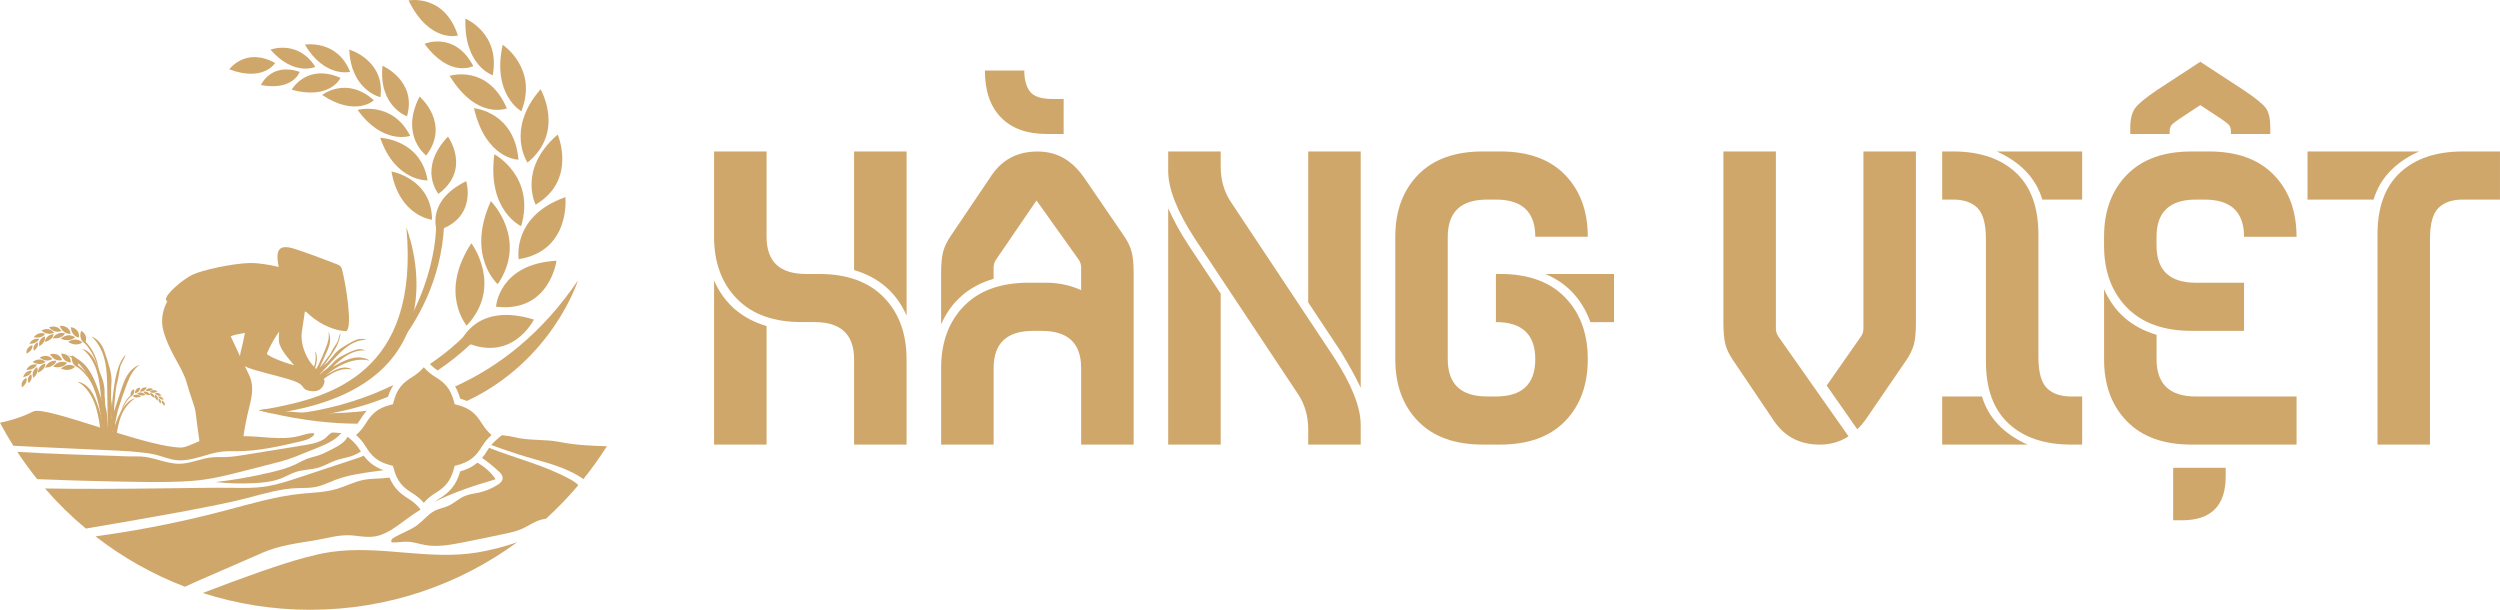 <?xml version="1.0" encoding="UTF-8"?>
<svg xmlns="http://www.w3.org/2000/svg" id="Layer_2" data-name="Layer 2" viewBox="0 0 1595.98 389.28">
  <defs>
    <style>
      .cls-1 {
        fill-rule: evenodd;
      }

      .cls-1, .cls-2 {
        fill: #d0a76b;
      }
    </style>
  </defs>
  <g id="Layer_1-2" data-name="Layer 1">
    <g>
      <path class="cls-2" d="M235.96,230.22c-2.97-2.03-6.83-2.4-10.36-1.72-3.53.67-6.81,2.28-9.98,3.97-1.1.58-2.24,1.19-3.38,1.84l.44-.4c2.93-2.65,5.89-5.32,9.31-7.31,3.42-1.98,7.39-3.24,11.32-2.83-2.47-1.35-5.57-.93-8.16.18-2.59,1.11-4.79,2.15-7.26,3.49-1.84,1-3.92,2.52-5.23,4.16-.49.61-1.28,1.28-1.87,1.8-.7.63-1.69,1.81-2.49,2.31-1.64,1.05-2.84,2.12-3.93,3.18-.03-.05-.06-.1-.09-.15,2.91-3.1,5.83-6.21,8.74-9.31,2.87-3.06,5.76-6.13,9.21-8.52,3.44-2.39,7.52-4.07,11.7-3.96-2.73-1.21-5.96-.5-8.6.9-2.64,1.4-4.87,2.69-7.37,4.32-1.85,1.21-3.93,3.01-5.16,4.84-.47.69-1.25,1.46-1.82,2.07-.69.73-1.63,2.05-2.43,2.66-.94.71-1.72,1.42-2.42,2.12.97-1.15,1.9-2.33,2.77-3.55,3.76-5.32,8.42-11.72,8.36-17.61-.89,1.51-1.07,4.26-1.96,5.77-.94,1.58-2.63,3.92-3.45,5.57-.92,1.86-1.64,2.78-2.92,4.48-1.72,2.29-3.04,4.25-4.83,6.17,1.32-2.94,2.65-5.89,3.97-8.83,1.01-2.25,2.04-4.53,2.48-6.96.45-2.43.27-5.06-1-7.18.96,3.31-.19,6.84-1.44,10.06-1.53,3.95-3.22,7.84-5.07,11.65-.24.5-.72,1.26-1.26,2.14-.19-.21-.38-.43-.58-.65.47-1.4.83-2.86,1.04-4.51.24-1.9,0-4.98-1.12-6.12.66,2.91.53,5.99-.36,8.83-.1.32-.21.63-.33.94-.45-.51-.92-1.05-1.41-1.62-1.39-1.62-2.88-4.04-4.08-6.84-1.2-2.81-2.13-6.01-2.38-9.23t0,0c-.12-1.61-.09-3.21.16-4.76.76-4.81,1.45-9.53,1.86-12.44.2-.1.4-.2.61-.3,6.77,6.55,15.37,11.7,25.61,12.61,4.78-1.53-.22-31.11-2.5-39.69-.2-.75-.6-1.42-1.15-1.94-.38-.36-.84-.67-1.35-.86-6.36-2.48-27.24-10.54-31.5-11.08-5.04-.65-8.62.59-6.6,11.45.06.34.14.7.23,1.07-.09-.02-.17-.04-.26-.06-5.39-1.27-12.41-2.57-18.2-2.46-11.08.23-30.5,4.53-36.61,7.46-6.1,2.94-17.44,12.51-16.95,15.99.04.29.34.63.87,1.05-2.25,4.15-4.62,10.91-2.46,18.89.36,1.35.78,2.67,1.25,3.96,4.05,11.42,11.21,20.45,13.44,28.58,2.48,9.04,5.42,15.37,5.88,19.67.35,3.35,1.8,13.73,2.42,18.12.17,1.23.28,1.99.28,1.99h.72s17.14.22,17.14.22c0,0,.04-.7.1-1.91l9.66-1.91s.07-.56.21-1.56c.36-2.54,1.22-7.94,2.68-14.27,2.03-8.81,4.97-16.72.68-25.31-.76-1.53-1.62-3.28-2.51-5.12.14.08.28.16.43.24.01,0,.02.01.03.01,1.13.59,2.54,1.15,4.31,1.7,8.58,2.71,23.49,5.88,28.7,8.36,5.2,2.49,2.49,4.97,9.27,5.65,6.78.68,8.36-5.2,8.13-6.78-.04-.29-.22-.62-.52-.98,1.62-1.21,3.28-2.37,5.03-3.38,4.03-2.3,8.83-3.74,13.33-2.62-1.96-1.34-4.5-1.58-6.83-1.14-2.33.44-4.48,1.5-6.58,2.62-1.28.67-2.63,1.41-3.95,2.23,2.61-1.95,5.26-3.85,8.1-5.47,6.12-3.5,13.4-5.68,20.23-3.98ZM154.27,222.15c-.55,2.04-.93,3.72-1.08,5.15-3.14-6.61-5.92-12.61-5.92-12.61h0c1.53-.73,4.96-1.46,9.07-2.18-.71,3.76-1.41,7.21-2.07,9.64ZM181.38,231.19c-9.03-3.17-11.07-5.2-11.07-5.2,0,0,2.46-6.61,7.88-14.3-.24,3.25-.32,6.45.16,7.77h0s0,.02.01.05c1.04,2.83,2.3,5.49,9.42,13.69-1.82-.5-3.91-1.13-6.41-2Z"></path>
      <g>
        <path class="cls-2" d="M305.17,352.61c8.42-1.42,16.78-3.62,25.04-6.48-37.04,27.13-82.72,43.15-132.15,43.15-23.93,0-46.99-3.76-68.62-10.71,25.62-9.87,50.2-18.59,64.56-22.42,5.62-1.5,11.26-2.9,16.93-3.73,31.67-4.67,62.6,5.53,94.23.2Z"></path>
        <path class="cls-2" d="M387.43,284.88c-4.61,7.29-9.63,14.3-15.03,20.99-.73-.58-1.51-1.09-2.27-1.57-12.2-7.5-25.81-9.89-38.85-14.14-3.61-1.18-10.55-3.39-17.66-6.07.94-1.14,1.94-2.18,3.01-3.1l3.73-3.2c3.68.45,6.74.9,8.28,1.33,7.8,2.15,20,1.31,27.89,2.89,11.73,2.35,21.25,2.51,30.91,2.87Z"></path>
        <path class="cls-2" d="M369.21,309.73c-6.41,7.59-13.32,14.75-20.67,21.43-.86.15-1.73.27-2.6.47-4.34,1.01-8.31,3.99-12.5,5.88-3.72,1.68-7.61,2.5-11.47,3.32-9,1.9-18.01,3.8-27.02,5.55-7.8,1.51-15.73,2.92-23.46,1.57-3.83-.67-7.59-2.02-11.48-2.13-3.07-.09-6.15.59-9.22.46-.32-.01-.68-.06-.9-.36-.52-.75.3-1.88,1.03-2.34,5.13-3.31,10.85-4.81,15.79-8.61,3.62-2.79,6.74-6.76,10.62-8.82,2.87-1.53,6-1.91,8.92-3.25,3.54-1.62,6.69-4.61,10.25-6.17,2.92-1.28,6.01-1.55,9.03-2.21,4.27-.94,8.46-2.69,12.4-5.17,1.36-.86,2.89-2.18,2.95-4.13.05-1.72-1.08-3-2.13-3.98-3.5-3.29-7.18-6.26-11-8.89,1.3-1.53,2.46-3.22,3.59-5.07.29-.47.59-.93.9-1.38,17.56,6.94,35.89,11.17,52.69,20.59,1.47.82,3.02,1.89,4.27,3.24Z"></path>
        <path class="cls-2" d="M268.56,325.28c-2.19,1.33-4.35,2.75-6.47,4.26-7.07,5.01-14.01,11.15-21.87,12.74-4.69.95-9.42.21-14.1-.36-8.79-1.07-16.74,1.65-25.58,3.1-10.84,1.78-22.33,3.21-32.78,7.76-13.02,5.67-26.03,11.34-39.05,17.02-3.54,1.55-7.11,3.1-10.64,4.78-20.69-7.92-39.9-18.81-57.11-32.16,2.4-.35,4.83-.7,7.3-1.06,25.17-3.66,50.26-8.81,75.18-15.37,16.16-4.25,32.31-9.12,48.66-10.78,7.62-.77,15.3-.85,22.8-3.06,5.65-1.67,11.13-4.54,16.84-5.72,5.29-1.1,10.65-.73,15.97-1.43.32-.04.64-.09.96-.14,2.7,6.63,6.82,10.28,12.33,13.67,2.46,1.51,4.58,3.29,6.28,5.28l1.28,1.48Z"></path>
        <path class="cls-2" d="M316.38,305.95c-13.12,3.91-26.34,8.08-38.93,14.41.84-.65,1.72-1.26,2.66-1.84,6.51-4.01,11.08-8.38,13.66-17.58,4.76-1.33,8.23-3.2,11.02-5.59,4.4,2.6,8.43,5.82,11.6,10.6Z"></path>
        <path class="cls-2" d="M244.87,300.16c-1.8.25-3.61.49-5.41.74-8.49,1.16-17.03,2.33-25.29,5.44-4.14,1.56-8.21,3.61-12.45,4.5-3.98.83-8.01.61-12.02.76-10.77.42-21.44,3.58-32.07,6.4-18,4.76-62.38,12.61-102.85,19.43-9.37-7.81-18.09-16.37-26.07-25.6,48.34.86,99.08-.76,120.1-.41,6.67.11,13.36.22,20.03-.73,7.66-1.1,15.19-3.6,22.7-6.09,12.28-4.07,24.56-8.14,36.85-12.21,1.26-.42,2.57-.88,3.81-1.5,3.07,4.08,6.76,7.17,12.67,9.27Z"></path>
        <path class="cls-2" d="M230.38,288.26c-1.96,1.25-4.02,2.24-6.12,2.95-3.28,1.11-6.65,1.55-9.92,2.7-3.52,1.24-6.88,3.3-10.41,4.44-5,1.61-10.2,1.32-15.19,2.98-2.89.97-5.65,2.56-8.5,3.75-5.76,2.39-11.8,3.04-17.77,3.35-8.32.43-16.64.22-24.89-.69,12.12-1.37,24.21-3.52,36.22-6.43,4.99-1.21,9.98-2.56,14.77-4.83,2.65-1.26,5.24-2.79,7.95-3.76,1.95-.7,3.94-1.1,5.91-1.71,3.64-1.13,7.15-2.97,10.65-4.81,3.29-1.73,6.76-3.63,8.89-7.36l2.5,2.15c1.99,1.71,3.76,3.82,5.28,6.29.2.33.41.66.62.98Z"></path>
        <path class="cls-2" d="M218.06,276.39c-4.46,5-10.2,7.37-15.76,9.61-3.3,1.33-6.6,2.66-9.9,3.99-3.06,1.23-6.12,2.47-9.22,3.46-2.53.81-5.09,1.47-7.64,2.12-6.58,1.69-13.16,3.37-19.73,5.05-8.54,2.19-17.1,4.38-25.73,5.58-9.64,1.34-19.32,1.44-28.98,1.53-6.73.07-45.39-.46-77.34-1.84-4.51-5.59-8.77-11.41-12.73-17.43,21.44,1.32,46.8,2.08,70.64,2.88,2.78.09,5.57-.07,8.35.07,8.53.45,16.64,4.94,25.2,4.64,6.75-.24,13.34-3.46,20.08-4.1,2.72-.26,5.44-.09,8.16-.15,4.67-.1,9.35-.86,14.01-1.62,11.37-1.85,22.74-3.7,34.11-5.55,5.04-.82,10.76-1.42,15.45-4.44,1.59-1.03,2.77-2.87,4.37-3.8,1.33-.77,6.24.47,6.67-.02Z"></path>
        <path class="cls-2" d="M197.4,279.99c-1.92.95-3.94,1.42-5.95,1.89-12.98,3.01-26.04,6.02-39.13,6.15-3.44.03-6.88-.13-10.33.24-9.82,1.06-19.48,6.49-29.24,5.49-4.76-.49-9.29-2.5-13.97-3.62-5.11-1.21-10.36-1.36-15.54-1.99-3.55-.43-46.76-2.08-74.75-3.58-3.01-4.78-5.85-9.68-8.5-14.7,6.1-1.23,13.56-3.37,21.23-7.18,4.13-2.05,22.46,3.87,42.59,10.23.55.18,1.11.35,1.67.53.09.03.17.05.26.08.23.07.45.14.68.22.53.17,1.07.34,1.61.5.16.05.31.1.47.15.2.06.39.12.58.18.18.06.36.11.55.17.57.18,1.14.36,1.71.53.1.03.21.06.31.1,0,0,.02,0,.03,0,.17.05.33.1.5.16.11.03.21.07.32.1.72.22,1.44.45,2.16.67,15.66,4.82,31.06,9.1,40.55,9.42,3.11.1,7.89-2.44,12.12-4.11,2.15-.85,4.17-1.47,5.74-1.4,6.23.26,12.47-1.23,18.71-1.64,1.22-.08,2.44-.12,3.65-.13,11.79-.07,23.59,2.8,35.26-.04,2.57-.63,5.12-1.55,7.72-1.85,4.38-.51,1.26,2.29-1.02,3.42Z"></path>
      </g>
      <g>
        <path class="cls-1" d="M193.67,263.45c22.9-3.43,42.12-10.2,57.55-17.69-1.4,2.09-2.57,4.55-3.51,7.54-12.38,5.02-24.58,8.34-35.99,10.49-4.2.79-8.29,1.42-12.25,1.92-3.76-.4-7.55-.9-11.26-1.51,1.85-.23,3.67-.48,5.47-.75Z"></path>
        <path class="cls-1" d="M302.05,218.24c-.55.53-1.11,1.05-1.67,1.58-6.82,6.34-13.85,11.87-20.98,16.67-1.87-1.22-3.53-2.61-4.94-4.12,11.26-7.63,18.44-14.39,21.43-17.39,1.05-1.06,1.58-1.66,1.58-1.66l4.58,4.92Z"></path>
        <g>
          <path class="cls-2" d="M294.63,217.34s9.81-24.58,46.2-13.34c0,0-14.27,29.31-46.2,13.34Z"></path>
          <path class="cls-2" d="M316.66,195.79s1.66-27.29,38.6-29.35c0,0-4.35,33.45-38.6,29.35Z"></path>
          <path class="cls-2" d="M331.17,165.47s-4.82-27.34,29.76-39.63c0,0,3.71,34.16-29.76,39.63Z"></path>
          <path class="cls-2" d="M297.94,207.87s-17.93-20.77,2.98-52.59c0,0,20.58,27.36-2.98,52.59Z"></path>
          <path class="cls-2" d="M317.77,181.44s-20.42-17.8-4.41-53.04c0,0,23.93,23.95,4.41,53.04Z"></path>
          <path class="cls-2" d="M332.71,144.36s-21.88-9.75-17.12-45.9c0,0,26.42,14.18,17.12,45.9Z"></path>
          <path class="cls-2" d="M341.95,130.64s-11.61-22.58,14.07-44.75c0,0,12.56,28.96-14.07,44.75Z"></path>
          <path class="cls-2" d="M336.76,103.79s-14.17-20.9,8.32-46.81c0,0,15.89,27.15-8.32,46.81Z"></path>
          <path class="cls-2" d="M330.99,101.94s-20.77-.12-28.41-32.88c0,0,25.85,2.21,28.41,32.88Z"></path>
          <path class="cls-2" d="M332.83,71.04s-19-10.69-11.91-42.46c0,0,22.75,15.05,11.91,42.46Z"></path>
          <path class="cls-2" d="M314.55,48.05s-18.48-6-17.43-36.14c0,0,22.5,9.22,17.43,36.14Z"></path>
          <path class="cls-2" d="M292.32,22.67s-17.99,5.09-31.52-22.39c0,0,22.82-4.49,31.52,22.39Z"></path>
          <path class="cls-2" d="M302.14,42.17s-14.92,7.95-31.1-14.2c0,0,19.24-8.31,31.1,14.2Z"></path>
          <path class="cls-2" d="M323.57,69.18s-18.98,7.82-36.52-20.75c0,0,24.28-7.75,36.52,20.75Z"></path>
        </g>
      </g>
      <g>
        <path class="cls-1" d="M283.52,143.89c-1.84,35.1-17.18,61.97-32.2,80.16-2.31,1.75-4.67,3.45-7.06,5.06,35.33-42.56,34.13-85.56,34.13-85.56l5.13.34Z"></path>
        <g>
          <path class="cls-2" d="M278.92,147.28s-7.42-18.81,18.71-31.63c0,0,7.42,23.78-18.71,31.63Z"></path>
          <path class="cls-2" d="M279.88,123.75s-13.37-16.05,6.1-36.55c0,0,15.11,20.89-6.1,36.55Z"></path>
          <path class="cls-2" d="M272.07,99.28s-17.01-12.69-4.21-37.64c0,0,19.96,17.06,4.21,37.64Z"></path>
          <path class="cls-2" d="M275.8,140.28s-20.86-2.16-25.9-30.82c0,0,25.79,4.44,25.9,30.82Z"></path>
          <path class="cls-2" d="M272.98,115.19s-20.69.8-30.24-27.2c0,0,25.86.79,30.24,27.2Z"></path>
          <path class="cls-2" d="M261.86,86.73s-17.28,6.04-33.57-16.57c0,0,22.13-5.95,33.57,16.57Z"></path>
          <path class="cls-2" d="M259.82,74.26s-18.29-6.48-15.62-32.27c0,0,22.16,9.53,15.62,32.27Z"></path>
          <path class="cls-2" d="M242.87,62.04s-18.83-4.2-19.9-30.4c0,0,23.07,6.78,19.9,30.4Z"></path>
          <path class="cls-2" d="M238.69,64.03s-11.62,10.82-33.03-3.4c0,0,15.54-12.31,33.03,3.4Z"></path>
          <path class="cls-2" d="M223.51,45.88s-16.17,4.01-28.87-17.38c0,0,20.55-3.55,28.87,17.38Z"></path>
          <path class="cls-2" d="M201.3,42.67s-13.42,6.34-28.64-10.97c0,0,17.35-6.66,28.64,10.97Z"></path>
          <path class="cls-2" d="M175.64,40.2s-7.34,12.26-29.27,4.06c0,0,10.35-14.45,29.27-4.06Z"></path>
          <path class="cls-2" d="M191.31,45.9s-4.14,12.24-24.74,8.39c0,0,6.35-14.7,24.74-8.39Z"></path>
          <path class="cls-2" d="M217.39,49.7s-6.46,14.3-31.19,7.59c0,0,9.45-17.04,31.19-7.59Z"></path>
        </g>
      </g>
      <path class="cls-1" d="M211.71,263.79c7.21-.14,14.71-.62,22.41-1.55-1.61,1.75-3.01,3.73-4.36,5.93-.5.81-1.02,1.58-1.57,2.31-16.53-.03-34.87-2.06-55.2-6.68-2.59-.59-5.22-1.22-7.88-1.9,1.76-.24,3.55-.52,5.38-.85,4.01.61,8.3,1.15,12.81,1.59,3.33.33,6.8.6,10.37.8,5.75.32,11.78.46,18.05.34Z"></path>
      <path class="cls-1" d="M368.98,178.99c-.2.63-16.38,51.37-70.92,77-1.31-.55-2.73-1.05-4.29-1.48-.86-3.08-1.94-5.62-3.25-7.78,27.92-12.64,55.43-33.72,78.46-67.74Z"></path>
      <path class="cls-1" d="M183.3,262.65c-3.29.59-6.74.87-10.31,1.15-2.59-.59-5.22-1.22-7.88-1.9,1.76-.24,3.55-.52,5.38-.85,40.98-7.3,97.51-23.17,88.93-115.88.24,1.09,39.01,96.89-76.12,117.48Z"></path>
      <path class="cls-2" d="M307.67,270.43c-3.72-6.04-7.32-9.73-15.66-11.93l-1.77-.47-.47-1.77c-2.19-8.35-5.88-11.95-11.93-15.66-2.84-1.75-5.29-3.81-7.29-6.14-2,2.33-4.45,4.39-7.29,6.14-6.04,3.72-9.73,7.32-11.93,15.66l-.47,1.77-1.77.47c-8.35,2.2-11.95,5.89-15.66,11.93-1.75,2.84-3.81,5.29-6.14,7.29,2.33,2,4.39,4.45,6.14,7.3,3.72,6.04,7.32,9.73,15.67,11.93l1.77.47.47,1.77c2.2,8.35,5.89,11.95,11.93,15.66,2.84,1.75,5.3,3.82,7.29,6.14.46-.54.95-1.06,1.45-1.57,1.7-1.7,3.65-3.23,5.84-4.58,6.04-3.72,9.73-7.32,11.93-15.66l.47-1.77,1.77-.47c8.35-2.19,11.94-5.89,15.66-11.93,1.75-2.84,3.81-5.29,6.14-7.3-2.33-2-4.39-4.45-6.14-7.29Z"></path>
      <g>
        <g>
          <path class="cls-1" d="M49.56,233.03c6.49,4.57,9.78,10.72,11.46,15.78.06.65.1,1.31.12,1.96-3.89-11.86-12.26-16.8-12.26-16.8l.68-.94Z"></path>
          <g>
            <path class="cls-2" d="M49.65,234.32s-4.49-.84-3.8-7.37c0,0,5.44,1.44,3.8,7.37Z"></path>
            <path class="cls-2" d="M45.27,231.31s-4.67.63-6.25-5.55c0,0,5.81-.38,6.25,5.55Z"></path>
            <path class="cls-2" d="M39.65,229.86s-4.47,1.73-7.7-3.71c0,0,5.66-1.77,7.7,3.71Z"></path>
            <path class="cls-2" d="M47.94,234.07s-2.92,3.73-9,1.25c0,0,3.94-4.4,9-1.25Z"></path>
            <path class="cls-2" d="M42.8,231.6s-2.33,4.05-8.83,2.51c0,0,3.26-4.85,8.83-2.51Z"></path>
            <path class="cls-2" d="M36.03,230.31s-.92,4.03-7.2,4.43c0,0,1.52-4.94,7.2-4.43Z"></path>
            <path class="cls-2" d="M33.4,229.2s-3.43,2.72-8.04-.89c0,0,4.48-3.09,8.04.89Z"></path>
            <path class="cls-2" d="M29.03,230.97s-3.06,3.1-8.2.15c0,0,4.06-3.59,8.2-.15Z"></path>
            <path class="cls-2" d="M28.91,232.01s.67,3.52-4.62,5.9c0,0-.49-4.45,4.62-5.9Z"></path>
            <path class="cls-2" d="M23.62,232.73s-1.18,3.57-6.79,3.43c0,0,1.79-4.35,6.79-3.43Z"></path>
            <path class="cls-2" d="M20.34,236.59s-.4,3.33-5.54,4.16c0,0,.81-4.11,5.54-4.16Z"></path>
            <path class="cls-2" d="M16.79,241.2s1.46,2.88-2.74,6.08c0,0-1.52-3.71,2.74-6.08Z"></path>
            <path class="cls-2" d="M19.76,238.89s1.84,2.26-1.37,5.74c0,0-2.05-2.98,1.37-5.74Z"></path>
            <path class="cls-2" d="M23.61,234.36s1.96,2.95-2.29,6.87c0,0-2.12-3.85,2.29-6.87Z"></path>
          </g>
        </g>
        <g>
          <path class="cls-1" d="M54.35,217.84c5.61,5.61,7.79,12.24,8.58,17.51-.06.65-.13,1.3-.22,1.95-1.8-12.35-9.19-18.65-9.19-18.65l.83-.81Z"></path>
          <g>
            <path class="cls-2" d="M54.23,219.12s-4.28-1.6-2.48-7.92c0,0,5.11,2.35,2.48,7.92Z"></path>
            <path class="cls-2" d="M50.43,215.41s-4.71-.18-5.21-6.55c0,0,5.79.62,5.21,6.55Z"></path>
            <path class="cls-2" d="M45.14,213.02s-4.7.93-6.95-4.98c0,0,5.88-.77,6.95,4.98Z"></path>
            <path class="cls-2" d="M52.58,218.59s-3.51,3.17-9.08-.31c0,0,4.64-3.65,9.08.31Z"></path>
            <path class="cls-2" d="M47.95,215.27s-2.99,3.59-9.13.96c0,0,4.04-4.22,9.13-.96Z"></path>
            <path class="cls-2" d="M41.5,212.83s-1.6,3.81-7.85,3.13c0,0,2.35-4.61,7.85-3.13Z"></path>
            <path class="cls-2" d="M39.1,211.29s-3.85,2.09-7.77-2.26c0,0,4.95-2.28,7.77,2.26Z"></path>
            <path class="cls-2" d="M34.49,212.29s-3.55,2.52-8.1-1.26c0,0,4.62-2.84,8.1,1.26Z"></path>
            <path class="cls-2" d="M34.19,213.29s.06,3.58-5.56,5.02c0,0,.28-4.47,5.56-5.02Z"></path>
            <path class="cls-2" d="M28.85,213.09s-1.77,3.32-7.28,2.21c0,0,2.51-3.98,7.28-2.21Z"></path>
            <path class="cls-2" d="M24.96,216.33s-.96,3.21-6.17,3.14c0,0,1.5-3.91,6.17-3.14Z"></path>
            <path class="cls-2" d="M20.67,220.26s.95,3.08-3.74,5.52c0,0-.86-3.92,3.74-5.52Z"></path>
            <path class="cls-2" d="M23.99,218.5s1.43,2.54-2.33,5.42c0,0-1.51-3.29,2.33-5.42Z"></path>
            <path class="cls-2" d="M28.57,214.7s1.42,3.24-3.44,6.38c0,0-1.43-4.16,3.44-6.38Z"></path>
          </g>
        </g>
        <g>
          <path class="cls-1" d="M83.68,252.19c-3.62,2.96-5.29,6.73-6.06,9.77,0,.38,0,.77.01,1.16,1.78-7.14,6.49-10.4,6.49-10.4l-.44-.52Z"></path>
          <g>
            <path class="cls-2" d="M83.67,252.95s2.6-.69,1.92-4.5c0,0-3.14,1.08-1.92,4.5Z"></path>
            <path class="cls-2" d="M86.12,251s2.78.17,3.44-3.53c0,0-3.43.03-3.44,3.53Z"></path>
            <path class="cls-2" d="M89.36,249.91s2.7.82,4.37-2.51c0,0-3.4-.8-4.37,2.51Z"></path>
            <path class="cls-2" d="M84.67,252.74s1.88,2.07,5.35.35c0,0-2.51-2.42-5.35-.35Z"></path>
            <path class="cls-2" d="M87.58,251.06s1.54,2.28,5.3,1.1c0,0-2.12-2.71-5.3-1.1Z"></path>
            <path class="cls-2" d="M91.51,250.01s.71,2.33,4.42,2.3c0,0-1.1-2.84-4.42-2.3Z"></path>
            <path class="cls-2" d="M93.01,249.25s2.14,1.45,4.69-.87c0,0-2.77-1.63-4.69.87Z"></path>
            <path class="cls-2" d="M95.66,250.1s1.93,1.69,4.83-.26c0,0-2.54-1.94-4.83.26Z"></path>
            <path class="cls-2" d="M95.77,250.71s-.24,2.1,2.97,3.28c0,0,.1-2.64-2.97-3.28Z"></path>
            <path class="cls-2" d="M98.92,250.91s.84,2.05,4.14,1.73c0,0-1.24-2.48-4.14-1.73Z"></path>
            <path class="cls-2" d="M101.01,253.04s.38,1.94,3.43,2.21c0,0-.65-2.39-3.43-2.21Z"></path>
            <path class="cls-2" d="M103.3,255.59s-.74,1.75,1.87,3.46c0,0,.74-2.25-1.87-3.46Z"></path>
            <path class="cls-2" d="M101.45,254.36s-.99,1.41,1.05,3.32c0,0,1.08-1.84-1.05-3.32Z"></path>
            <path class="cls-2" d="M98.99,251.86s-1.02,1.82,1.64,3.94c0,0,1.08-2.36-1.64-3.94Z"></path>
          </g>
        </g>
        <g>
          <path class="cls-2" d="M68.46,248.35c-.08-6.03-.17-12.11-1.51-17.98-1.34-5.88-4.04-11.61-8.59-15.57,4.07,1.36,6.82,5.25,8.26,9.3,1.44,4.04,2.57,7.58,3.64,11.74.79,3.08,1.25,7,.79,10.15-.18,1.18-.1,2.76-.08,3.96.02,1.44-.25,3.77,0,5.19,1.31,7.19-.29,11.56.75,17.97.14.84-.16,7.34-2.42,5.82-1.43-.96-.53-7.85-.55-9.46-.1-7.03-.19-14.07-.29-21.1Z"></path>
          <path class="cls-2" d="M64.49,253.43c-.54-5.66-1.1-11.38-2.81-16.8-1.71-5.42-4.7-10.61-9.28-13.98,3.93.97,6.82,4.42,8.49,8.11,1.67,3.69,3,6.93,4.33,10.76.98,2.84,1.72,6.49,1.53,9.49-.07,1.13.12,2.61.23,3.73.13,1.35.05,3.56.4,4.88,1.79,6.66.62,10.89,2.09,16.85.19.78.41,6.92-1.83,5.66-1.42-.8-1.1-7.34-1.25-8.86-.63-6.61-1.27-13.22-1.9-19.83Z"></path>
          <path class="cls-2" d="M74.85,274.78c.75-3.63,1.51-7.29,3.06-10.66,1.8-3.89,4.65-7.29,8.17-9.73-2.29.13-5.53,3.15-7.12,5.41-3.08,4.38-4.38,8.38-6.1,13.44-.44,1.31-.89,2.64-.92,4.02-.02,1.08.26,3.68,1.72,2.53.88-.69.96-3.93,1.18-5.02Z"></path>
          <path class="cls-2" d="M61.04,259.37c-2.05-6.36-5.74-12.54-11.62-15.72,3.37.48,6.31,2.69,8.36,5.42,2.04,2.73,3.3,5.95,4.45,9.16,2.11,5.92,4.5,13.1,3.07,19.45-1.55-1.69-1.51-6.23-1.94-8.52-.61-3.3-1.29-6.59-2.32-9.78Z"></path>
          <path class="cls-2" d="M60.96,250.77c-3.11-9.65-8.72-19.03-17.63-23.85,5.12.72,9.58,4.08,12.68,8.22,3.1,4.14,5.01,9.03,6.75,13.9,3.21,8.99,6.84,19.88,4.66,29.51-2.35-2.56-2.29-9.46-2.94-12.93-.93-5-1.96-10-3.52-14.85Z"></path>
          <path class="cls-2" d="M81.09,244.95c1.8-4.63,4-9.49,8.23-12.08-3.41,1.02-6.15,3.65-8.03,6.66s-3.01,6.43-4.12,9.81c-1.46,4.45-2.92,8.91-4.39,13.36-1.18,3.6-4.04,9.81-2.92,13.54,3.5-.66,4.44-11.05,5.31-13.99,1.73-5.84,3.71-11.61,5.91-17.29Z"></path>
          <path class="cls-2" d="M71.36,268.37c0-5.04,0-10.1.63-15.1,1.17-9.31,2.43-20.61,8.19-26.82-.51,2.47-3,5.57-3.51,8.04-.54,2.59-1.01,6.72-1.74,9.26-.82,2.88-.96,4.55-1.25,7.59-.51,5.26-1.18,9.28-.68,14.53.22,2.34,1.43,7.37-.2,9.41-.88,1.1-1.06.5-1.4-.86-.45-1.81-.05-4.2-.05-6.06Z"></path>
        </g>
      </g>
    </g>
    <g>
      <path class="cls-2" d="M522.89,174.9c17.88,0,31.65,4.98,41.34,14.94,9.68,9.96,14.52,23.14,14.52,39.52v54.46h-33.52v-54.46c0-15.82-8.38-23.74-25.14-23.74h-8.38c-17.88,0-31.66-4.98-41.34-14.94-9.68-9.96-14.52-23.13-14.52-39.52v-54.46h33.52v54.46c0,15.83,8.38,23.74,25.14,23.74h8.38ZM455.86,283.83v-104.74c6.52,14.71,17.69,24.4,33.52,29.05v75.69h-33.52ZM545.24,96.7h33.52v104.74c-6.52-14.71-17.69-24.39-33.52-29.05v-75.69Z"></path>
      <path class="cls-2" d="M634.33,283.83h-33.52v-48.88c0-16.38,4.84-29.56,14.52-39.52,9.68-9.96,23.46-14.94,41.34-14.94h11.17c8,0,15.45,1.58,22.34,4.75v-14.52c0-1.68-.47-3.26-1.4-4.75l-27.09-37.99-25.98,37.99c-.93,1.49-1.4,3.07-1.4,4.75v7.26c-15.83,4.66-27,14.34-33.52,29.05v-32.12c0-6.14.42-10.84,1.26-14.1.84-3.26,2.47-6.66,4.89-10.19l25.98-38.54c6.89-10.24,16.66-15.36,29.33-15.36s22.07,5.59,29.89,16.76l25.42,37.15c2.42,3.54,4.05,6.94,4.89,10.19.84,3.26,1.26,7.96,1.26,14.1v108.93h-33.52v-48.88c0-15.82-8.38-23.74-25.14-23.74h-5.59c-16.76,0-25.14,7.92-25.14,23.74v48.88ZM653.89,45.03c0,5.77,1.21,10.24,3.63,13.41,2.42,3.17,7.26,4.75,14.52,4.75h6.98v22.34h-10.89c-12.48,0-22.16-3.49-29.05-10.47-6.89-6.98-10.33-16.99-10.33-30.03h25.14Z"></path>
      <path class="cls-2" d="M868.67,283.83h-33.52v-9.78c0-8.38-2.14-15.83-6.42-22.34l-65.64-98.87c-11.55-17.69-17.32-32.21-17.32-43.57v-12.57h33.52v9.78c0,8.38,2.14,15.83,6.42,22.34l65.64,98.87c11.54,17.69,17.32,32.22,17.32,43.57v12.57ZM779.29,283.83h-33.52v-150.83c3.53,7.82,7.72,15.46,12.57,22.9l20.95,31.56v96.36ZM868.67,96.7v150.83c-2.98-6.33-7.17-13.97-12.57-22.9l-20.95-31.56v-96.36h33.52Z"></path>
      <path class="cls-2" d="M954.98,174.9h2.79c17.88,0,31.65,4.98,41.34,14.94,9.68,9.96,14.52,23.14,14.52,39.52s-4.84,29.56-14.52,39.52c-9.68,9.96-23.46,14.94-41.34,14.94h-11.17c-17.88,0-31.66-4.98-41.34-14.94-9.68-9.96-14.52-23.13-14.52-39.52v-78.21c0-16.38,4.84-29.56,14.52-39.52,9.68-9.96,23.46-14.94,41.34-14.94h11.17c17.88,0,31.65,4.98,41.34,14.94,9.68,9.96,14.52,23.14,14.52,39.52h-33.52c0-15.82-8.38-23.74-25.14-23.74h-5.59c-16.76,0-25.14,7.92-25.14,23.74v78.21c0,15.83,8.38,23.74,25.14,23.74h5.59c16.76,0,25.14-7.91,25.14-23.74s-8.38-23.74-25.14-23.74v-30.72ZM1015.31,205.63c-5.4-14.71-14.99-24.95-28.77-30.72h43.85v30.72h-15.08Z"></path>
      <path class="cls-2" d="M1180.09,278.53c-5.4,3.54-11.55,5.31-18.43,5.31-12.67,0-22.44-5.12-29.33-15.36l-25.98-38.54c-2.42-3.54-4.05-6.93-4.89-10.19-.84-3.26-1.26-7.96-1.26-14.11v-108.93h33.52v113.12c0,1.68.46,3.26,1.4,4.75l44.97,63.96ZM1191.55,267.08c-1.49,2.23-3.45,4.57-5.87,6.98l-19.55-27.93,22.07-31.56c.93-1.49,1.4-3.07,1.4-4.75v-113.12h33.52v108.93c0,6.14-.42,10.85-1.26,14.11-.84,3.26-2.47,6.66-4.89,10.19l-25.42,37.15Z"></path>
      <path class="cls-2" d="M1329.24,283.83h-6.98c-16.95,0-30.26-4.47-39.94-13.41-9.68-8.94-14.52-22.16-14.52-39.66v-78.21c0-9.5-1.77-16.06-5.31-19.69-3.54-3.63-8.75-5.45-15.64-5.45h-6.98v-30.72h6.98c16.94,0,30.26,4.47,39.94,13.41,9.68,8.94,14.52,22.16,14.52,39.66v78.21c0,9.5,1.77,16.06,5.31,19.69,3.54,3.63,8.75,5.45,15.64,5.45h6.98v30.72ZM1239.86,283.83v-30.72h25.42c4.09,13.59,13.78,23.84,29.05,30.72h-54.46ZM1329.24,127.42h-25.42c-4.1-13.59-13.78-23.83-29.05-30.72h54.46v30.72Z"></path>
      <path class="cls-2" d="M1432.59,211.21h-33.52c-17.88,0-31.66-4.98-41.34-14.94-9.68-9.96-14.52-23.13-14.52-39.52v-5.59c0-16.38,4.84-29.56,14.52-39.52,9.68-9.96,23.46-14.94,41.34-14.94h11.17c17.88,0,31.65,4.98,41.34,14.94,9.68,9.96,14.52,23.14,14.52,39.52h-33.52c0-15.82-8.38-23.74-25.14-23.74h-5.59c-16.76,0-25.14,7.92-25.14,23.74v5.59c0,15.83,8.38,23.74,25.14,23.74h30.72v30.72ZM1376.73,229.37c0,15.83,8.38,23.74,25.14,23.74h64.24v30.72h-67.03c-17.88,0-31.66-4.98-41.34-14.94-9.68-9.96-14.52-23.13-14.52-39.52v-44.69c6.52,14.71,17.69,24.4,33.52,29.05v15.64ZM1404.66,39.44l27.37,17.88c7.82,5.21,12.66,9.13,14.52,11.73,1.86,2.61,2.79,6.7,2.79,12.29v4.19h-25.14v-1.4c0-1.86-.38-3.26-1.12-4.19-.75-.93-2.51-2.33-5.31-4.19l-13.13-8.66-13.13,8.66c-2.79,1.86-4.56,3.26-5.31,4.19-.75.93-1.12,2.33-1.12,4.19v1.4h-25.14v-4.19c0-5.21,1.02-9.31,3.07-12.29,2.05-2.79,6.79-6.7,14.25-11.73l27.37-17.88ZM1387.34,332.15v-33.52h33.52v5.59c0,18.62-9.31,27.93-27.93,27.93h-5.59Z"></path>
      <path class="cls-2" d="M1473.09,127.42v-30.72h71.22c-15.27,6.89-24.96,17.13-29.05,30.72h-42.18ZM1551.29,283.83h-33.52v-134.07c0-17.5,4.84-30.72,14.52-39.66,9.68-8.94,23-13.41,39.94-13.41h23.74v30.72h-23.74c-6.89,0-12.11,1.82-15.64,5.45-3.54,3.63-5.31,10.19-5.31,19.69v131.27Z"></path>
    </g>
  </g>
</svg>
